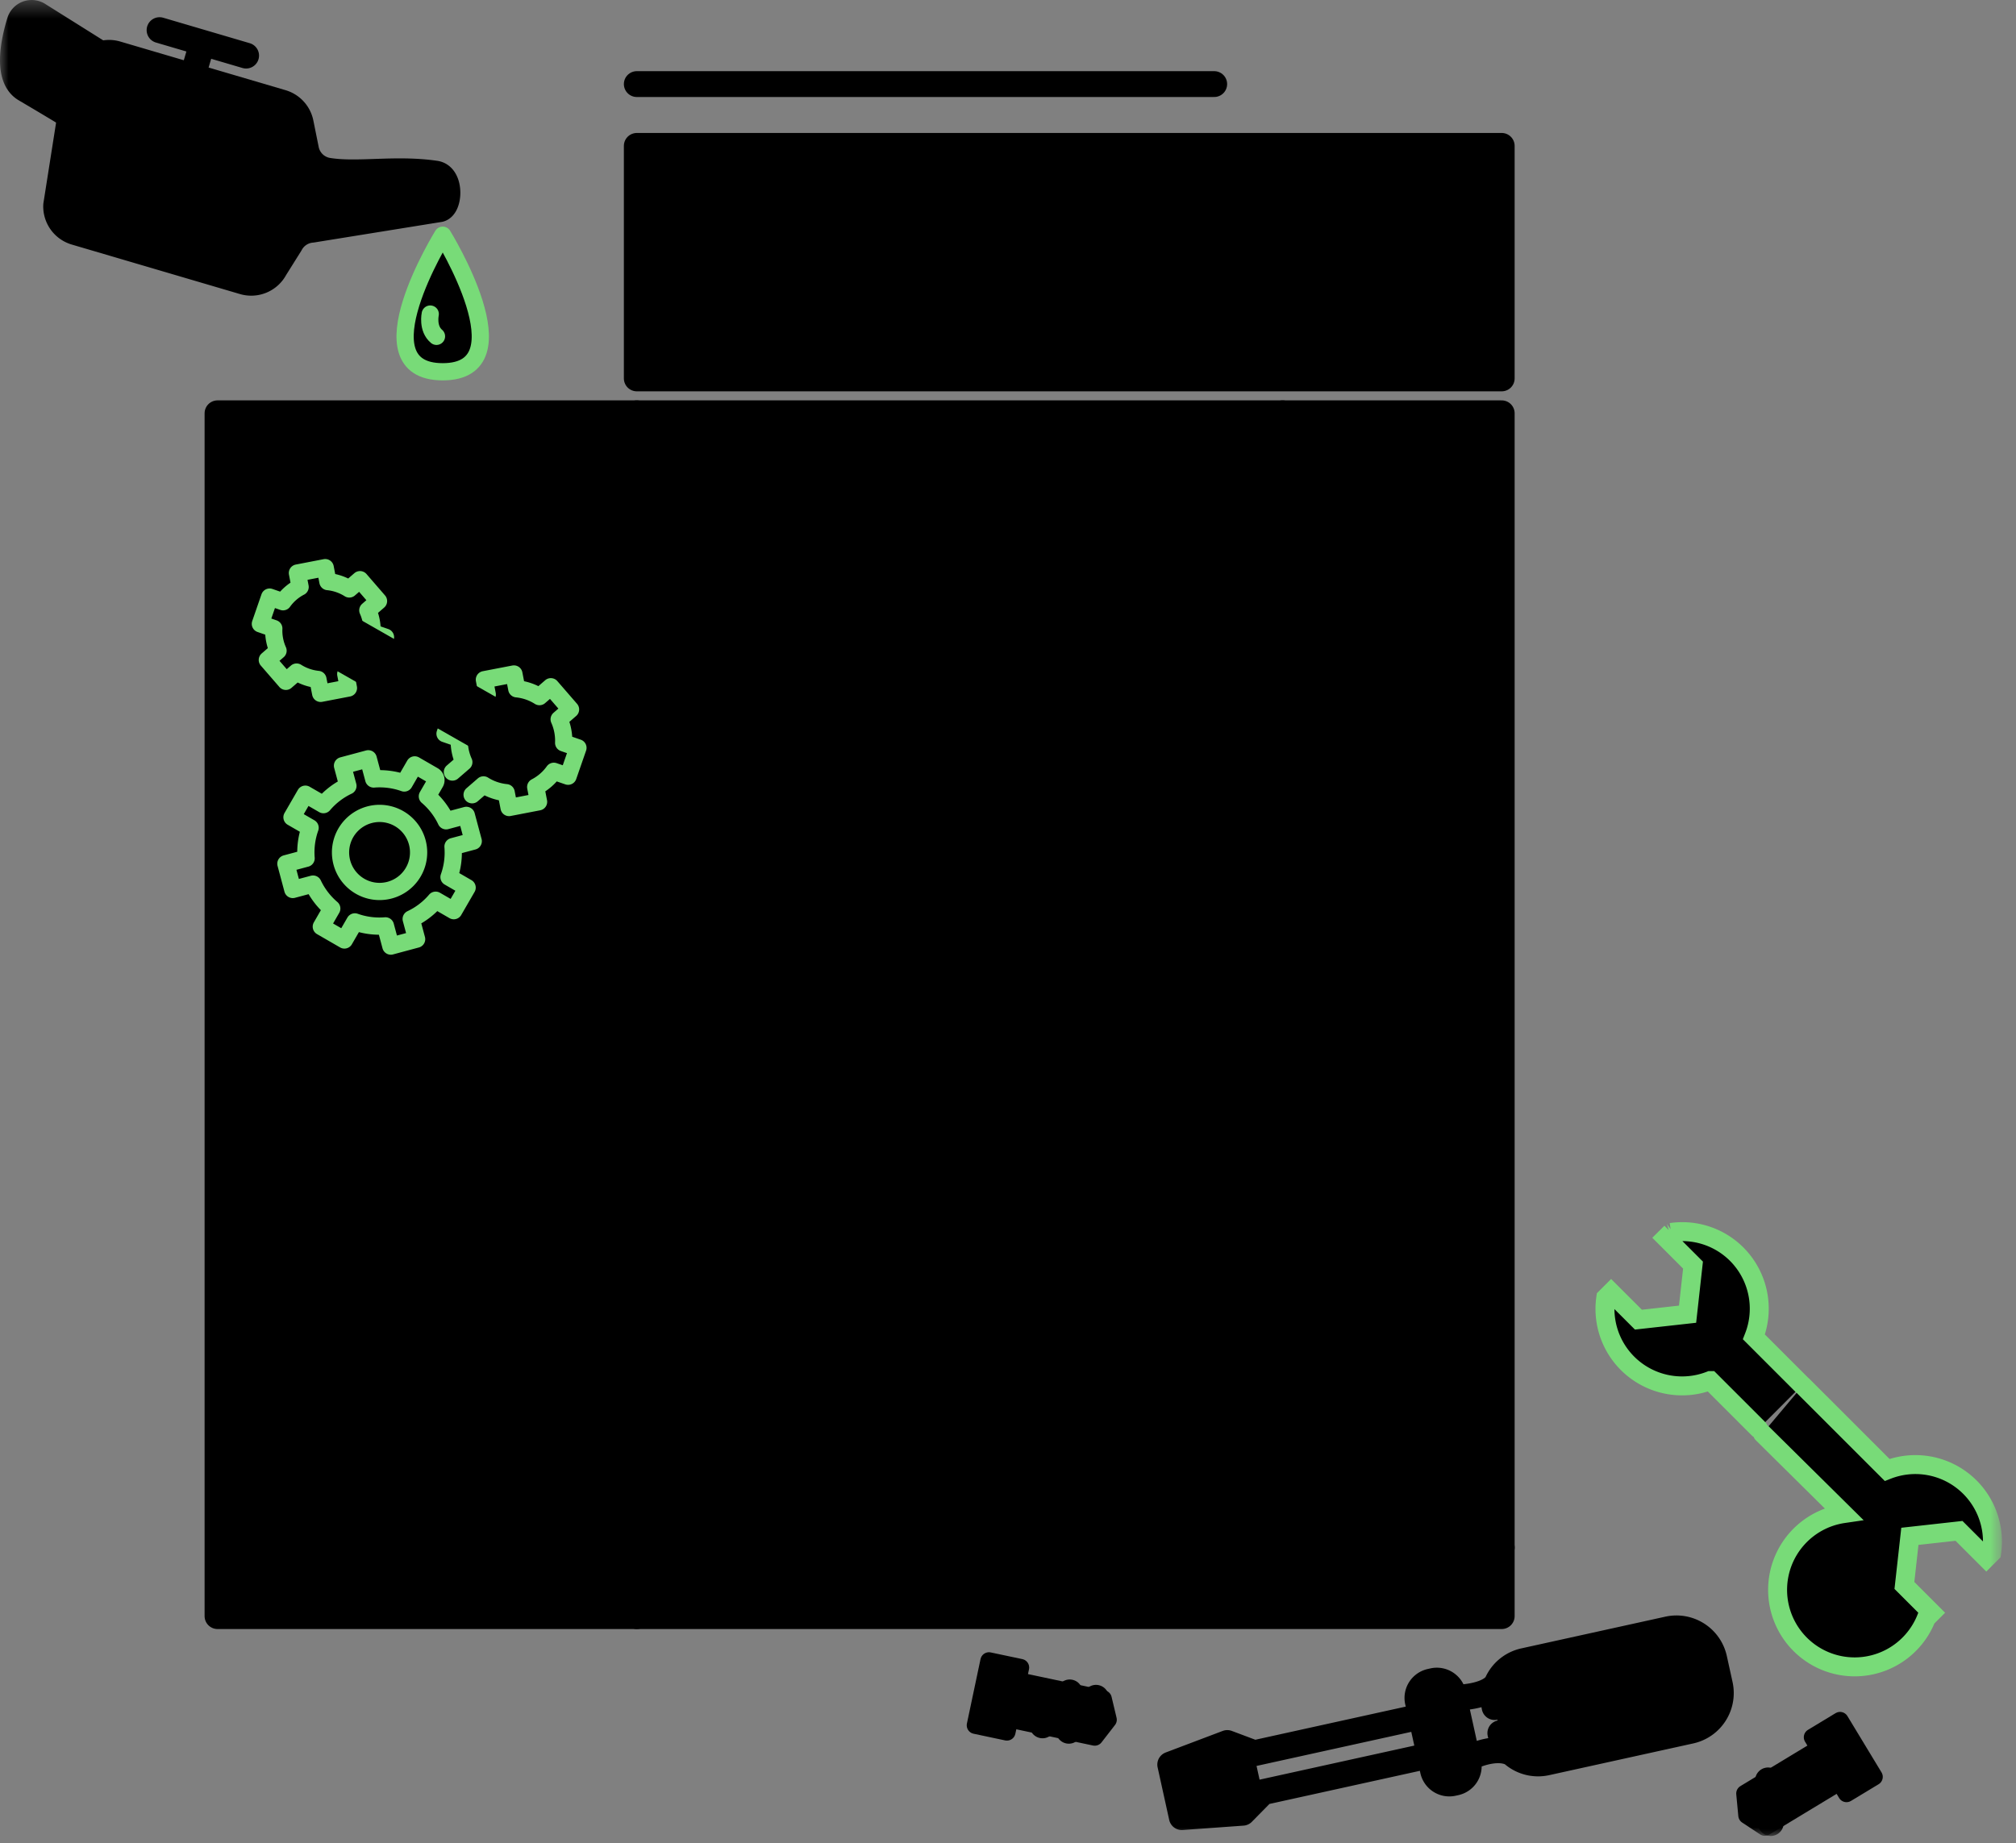 <?xml version="1.0" encoding="UTF-8"?> <svg xmlns="http://www.w3.org/2000/svg" xmlns:xlink="http://www.w3.org/1999/xlink" width="117" height="107" viewBox="0 0 117 107"><rect x="0" y="0" width="117" height="107" fill="#808080" stroke="none"/><defs fill="#000000000"><path id="a" d="M0 107h116.183V.424H0z" fill="#000000000"></path></defs><g fill="none" fill-rule="evenodd"><path stroke="#000000" stroke-linecap="round" stroke-linejoin="round" stroke-width="1.5" d="M36.957 93.814h50.196V23.992H36.957z" fill="#000000000"></path><path fill="#fffffffff" d="M49.578 42.31h4.153-4.153z"></path><path stroke="#000000" stroke-linecap="round" stroke-linejoin="round" stroke-width="1.5" d="M49.578 42.31h4.153" fill="#000000000"></path><path fill="#fffffffff" d="M57.658 42.31h4.152-4.152z"></path><path stroke="#000000" stroke-linecap="round" stroke-linejoin="round" stroke-width="1.5" d="M61.81 42.31h-4.152" fill="#000000000"></path><path fill="#fffffffff" d="M49.578 39.44h4.153-4.153z"></path><path stroke="#000000" stroke-linecap="round" stroke-linejoin="round" stroke-width="1.5" d="M49.578 39.44h4.153" fill="#000000000"></path><path fill="#fffffffff" d="M57.658 39.44h4.152-4.152z"></path><path stroke="#000000" stroke-linecap="round" stroke-linejoin="round" stroke-width="1.5" d="M61.81 39.44h-4.152" fill="#000000000"></path><path fill="#fffffffff" d="M49.578 36.571h4.153-4.153z"></path><path stroke="#000000" stroke-linecap="round" stroke-linejoin="round" stroke-width="1.5" d="M49.578 36.571h4.153" fill="#000000000"></path><path fill="#fffffffff" d="M57.658 36.571h4.152-4.152z"></path><path stroke="#000000" stroke-linecap="round" stroke-linejoin="round" stroke-width="1.5" d="M61.81 36.571h-4.152M45.466 86.077h20.466M82.227 26.583l-5.72 5.43M82.227 29.924L80.145 31.9M36.957 89.833H74.44V23.992" fill="#000000000"></path><g transform="translate(0 -.424)"><path stroke="#000000" stroke-linecap="round" stroke-linejoin="round" stroke-width="1.5" d="M56.894 86.35a3.186 3.186 0 0 0 3.186-3.185v-6.978H51.2v6.978a3.185 3.185 0 0 0 3.185 3.185h2.509z" fill="#000000000"></path><path stroke="#000000" stroke-linecap="round" stroke-linejoin="round" stroke-width="1.5" d="M60.08 76.188h3.204v1.418a2.609 2.609 0 0 1-2.609 2.61h-.596v-4.028zM53.397 78.705v4.394" fill="#000000000"></path><mask id="b" fill="#ffffff"><use xlink:href="#a" fill="#000000000"></use></mask><path stroke="#000000" stroke-linecap="round" stroke-linejoin="round" stroke-width="1.5" d="M46.815 67.675h17.939v-4.72H46.815zM46.815 67.675l-4.073 2.783h25.57l-3.558-2.783M44.995 46.247h21.378V33.2H44.995zM81.875 8.893h5.278V22.39H36.957V8.893h45.491M53.596 9.976v11.341M56.781 70.458h1.771c.27 0 .49.258.49.576v1.201M54.773 70.458h-1.771c-.271 0-.49.258-.49.576v1.201M36.957 5.305h33.51" mask="url(#b)" fill="#000000000"></path><path stroke="#000000" stroke-linecap="round" stroke-linejoin="round" stroke-width="1.5" d="M41.319 49.907h28.916V29.03H41.319zM12.624 94.238h24.333V24.416H12.624zM70.596 9.972v11.34M12.624 90.257h24.333M74.44 90.257h12.714" mask="url(#b)" fill="#000000000"></path><path stroke="#78db78" stroke-linecap="round" stroke-width="1.1" d="M102.287 83.638l4.701 4.65a4.472 4.472 0 1 0 4.809 6.065l.311-.311-1.584-1.584.317-2.851 2.851-.317 1.584 1.584.311-.311a4.473 4.473 0 0 0-6.065-4.81l-4.897-4.896M102.057 83.365l-2.8-2.8a4.48 4.48 0 0 1-4.803-1.002 4.467 4.467 0 0 1-1.261-3.807l.31-.31 1.584 1.583 2.852-.317.316-2.85-1.584-1.585.312-.31a4.468 4.468 0 0 1 3.807 1.26 4.48 4.48 0 0 1 1 4.803l2.8 2.801" mask="url(#b)" fill="#000000000"></path><path stroke="#78db78" stroke-linecap="round" stroke-linejoin="round" d="M19.84 50.493a2.265 2.265 0 1 1 4.377-1.171 2.265 2.265 0 0 1-4.377 1.171zm2.843 4.851l1.496-.402-.315-1.173a4.217 4.217 0 0 0 1.42-1.088l1.051.607.775-1.34-1.051-.608c.199-.558.282-1.16.232-1.774l1.174-.314-.401-1.496-1.173.314a4.263 4.263 0 0 0-1.088-1.42l.458-.793a.297.297 0 0 0-.109-.406l-1.084-.626-.607 1.051a4.275 4.275 0 0 0-1.773-.232l-.315-1.173-1.496.401.315 1.173a4.227 4.227 0 0 0-1.42 1.088l-1.051-.607-.775 1.341 1.051.607a4.264 4.264 0 0 0-.232 1.774l-1.173.314.4 1.496 1.174-.314a4.263 4.263 0 0 0 1.088 1.42l-.606 1.051 1.34.774.607-1.05a4.247 4.247 0 0 0 1.774.231l.314 1.174zM27.4 46.559l.66-.572c.402.255.856.407 1.318.453l.166.86 1.712-.33-.166-.86a2.975 2.975 0 0 0 1.052-.913l.827.286.572-1.648-.828-.287a3.043 3.043 0 0 0-.261-1.369l.659-.572-1.143-1.318-.66.573a3.01 3.01 0 0 0-1.317-.454l-.166-.86-1.713.33.166.86a3.01 3.01 0 0 0-.581.392 3 3 0 0 0-.473.52l-.826-.285-.57 1.648.826.285a3.02 3.02 0 0 0 .264 1.37l-.662.572M16.59 39.975l.622-.538c.38.24.806.384 1.24.428l.158.808 1.612-.31-.156-.81a2.764 2.764 0 0 0 .99-.858l.78.269.536-1.551-.78-.27a2.84 2.84 0 0 0-.245-1.29l.62-.538-1.074-1.241-.622.538a2.841 2.841 0 0 0-1.241-.427l-.156-.81-1.613.312.156.81a2.816 2.816 0 0 0-.991.858l-.778-.27-.537 1.553.779.27c-.02.436.062.878.246 1.288l-.621.538 1.076 1.241z" mask="url(#b)" fill="#000000000"></path><path stroke="#000000" stroke-linecap="round" stroke-linejoin="round" d="M30.043 42.182L19.25 36.024a1.128 1.128 0 0 0-1.128 1.954l10.996 6.274" mask="url(#b)" fill="#000000000"></path><path stroke="#000000" stroke-linecap="round" stroke-linejoin="round" stroke-width="1.5" d="M19.724 36.633a1.125 1.125 0 1 0-2.168.591 1.125 1.125 0 0 0 2.168-.591zM30.861 42.994a1.125 1.125 0 1 0-2.17.59 1.125 1.125 0 0 0 2.17-.59zM73.266 104.486l-1.147 1.166-3.531.255-.672-3.05 3.31-1.252 1.532.575M82.476 100.063l-9.713 2.14M73.26 104.465l9.714-2.14M84.336 98.743l.881 4a.97.97 0 0 1-.738 1.154l-.158.035a.97.97 0 0 1-1.156-.738l-.88-3.999a.97.97 0 0 1 .74-1.155l.156-.035a.97.97 0 0 1 1.155.738zM86.74 99.517a2.242 2.242 0 0 1 1.708-2.672l8.363-1.842a2.243 2.243 0 0 1 2.673 1.707l.333 1.513a2.243 2.243 0 0 1-1.708 2.673l-8.363 1.842a2.243 2.243 0 0 1-2.673-1.707M87.8 102.243s-.76-.632-2.637.258M86.889 98.107s-.28.81-2.5.874" mask="url(#b)" fill="#000000000"></path><path stroke="#78db78" stroke-linecap="round" stroke-linejoin="round" d="M25.694 14.078s4.91 7.927 0 7.927c-4.912 0 0-7.927 0-7.927z" mask="url(#b)" fill="#000000000"></path><path stroke="#000000" stroke-linecap="round" stroke-linejoin="round" stroke-width="1.5" d="M19.037 10.333c1.732.281 3.914-.173 6.24.17.938.139.836 2.021.19 2.07l-7.356 1.186c-.534.04-1.01.351-1.26.824l-.893 1.426a1.56 1.56 0 0 1-1.819.765l-9.76-2.873a1.555 1.555 0 0 1-1.118-1.572l.756-4.802a1.67 1.67 0 0 1 .062-.364l.752-2.553a1.56 1.56 0 0 1 1.936-1.055l9.593 2.823c.556.163.975.62 1.09 1.187l.31 1.538a1.558 1.558 0 0 0 1.277 1.23z" mask="url(#b)" fill="#000000000"></path><path stroke="#000000" stroke-linecap="round" stroke-linejoin="round" stroke-width="1.5" d="M4.08 7.163s-.985-.605-2.608-1.559C.354 4.947.774 2.901 1.144 1.689a.724.724 0 0 1 1.105-.386l3.603 2.262M11.176 4.851l.572-1.946M14.283 3.651L9.261 2.173" mask="url(#b)" fill="#000000000"></path><path stroke="#78db78" stroke-linecap="round" stroke-linejoin="round" d="M25.332 19.948c-.544-.454-.362-1.293-.362-1.293" mask="url(#b)" fill="#000000000"></path><path stroke="#000000" stroke-linecap="round" stroke-linejoin="round" d="M106.788 100.299l1.98 3.27-1.604.97-1.979-3.27zM105.5 101.972l-4.237 2.563.12 1.269 1.041.688 4.253-2.573M103.94 102.96l.156 2.476" mask="url(#b)" fill="#000000000"></path><path stroke="#000000" stroke-linecap="round" stroke-linejoin="round" stroke-width="1.5" d="M102.61 103.775l.157 2.475" mask="url(#b)" fill="#000000000"></path><path stroke="#000000" stroke-linecap="round" stroke-linejoin="round" d="M56.605 100.576l.79-3.74 1.834.387-.791 3.741zM58.69 100.235l4.844 1.025.78-1.007-.29-1.215-4.863-1.029" mask="url(#b)" fill="#000000000"></path><path stroke="#000000" stroke-linecap="round" stroke-linejoin="round" stroke-width="1.5" d="M60.504 100.58l1.577-1.913M62.03 100.894l1.577-1.915" mask="url(#b)" fill="#000000000"></path></g></g></svg> 